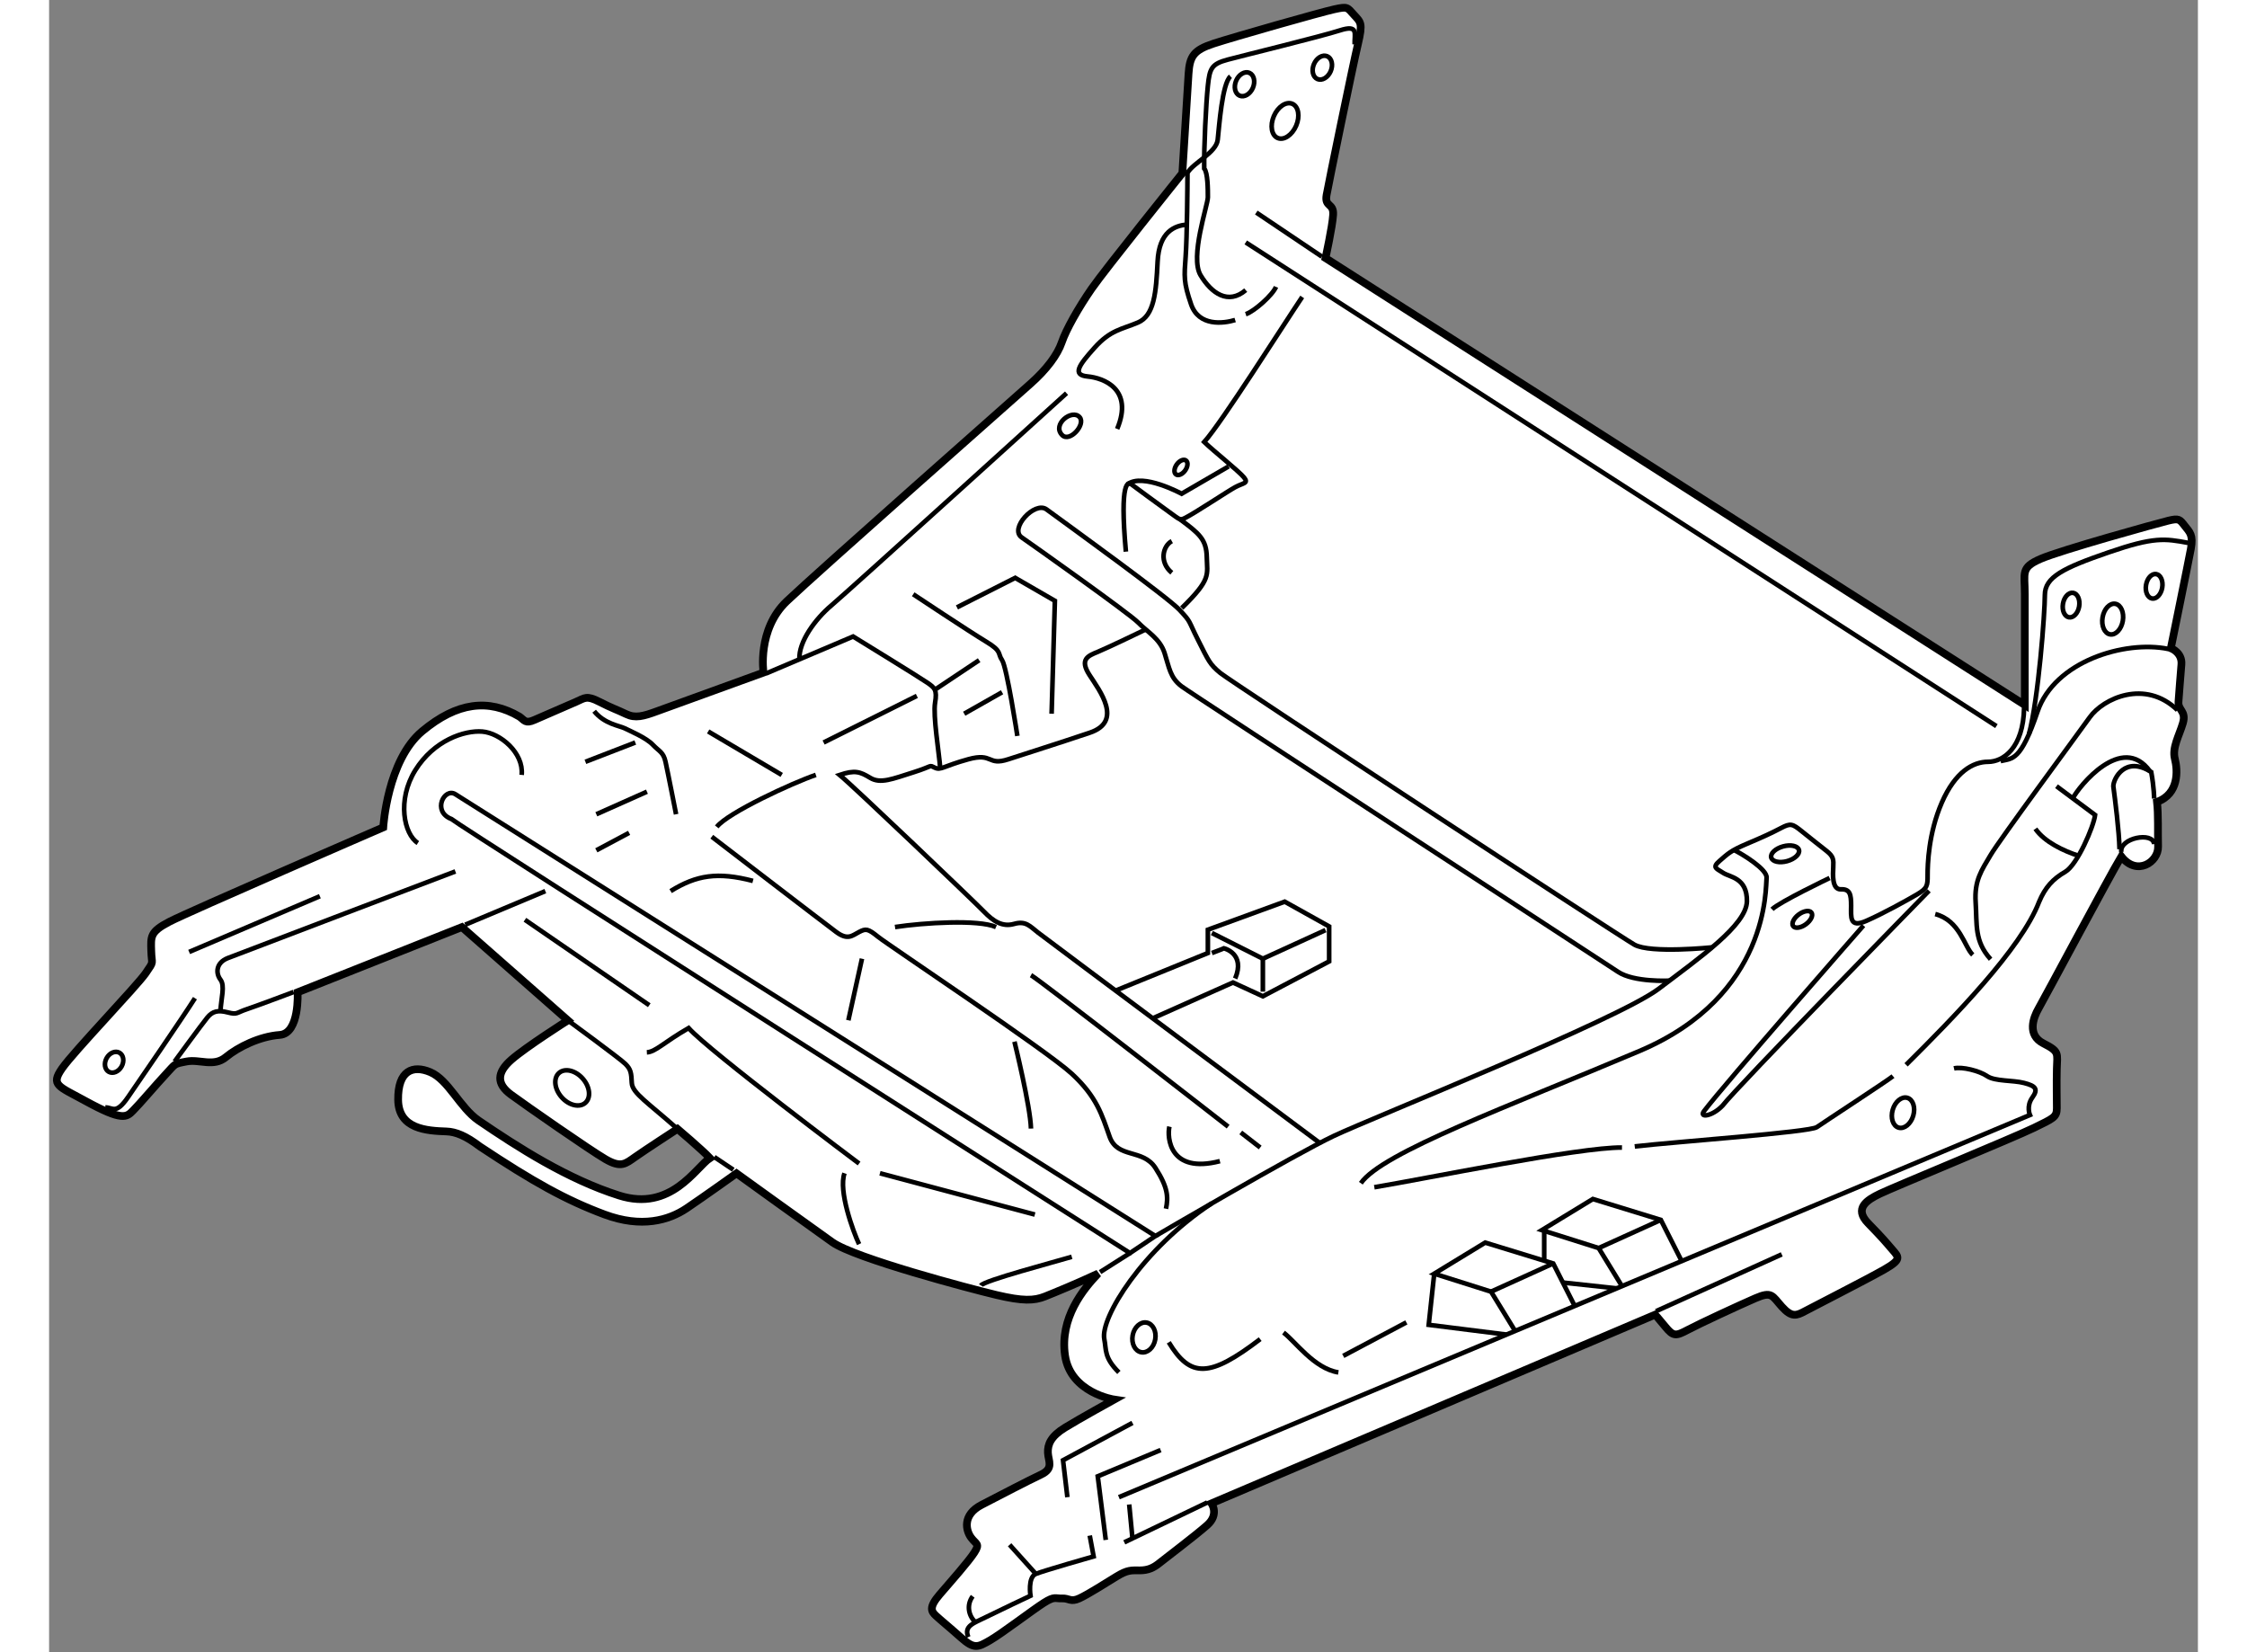 <?xml version="1.0" encoding="utf-8"?>
<!-- Generator: Adobe Illustrator 15.1.0, SVG Export Plug-In . SVG Version: 6.00 Build 0)  -->
<!DOCTYPE svg PUBLIC "-//W3C//DTD SVG 1.1//EN" "http://www.w3.org/Graphics/SVG/1.1/DTD/svg11.dtd">
<svg version="1.1" xmlns="http://www.w3.org/2000/svg" xmlns:xlink="http://www.w3.org/1999/xlink" x="0px" y="0px" width="244.8px"
	 height="180px" viewBox="22.265 25.865 139.112 106.962" enable-background="new 0 0 244.8 180" xml:space="preserve">
	
<rect x="22.265" y="25.865" width="139.112" height="106.962" fill="#808080" stroke="none"/>
	
<g><path fill="#FFFFFF" stroke="#000000" stroke-width="0.5" d="M24.61,97.137c-1.741-0.957-2.264-1.014-1.509-2.1
			c0.754-1.085,4.857-5.352,5.423-6.178c0.566-0.824,0.377-0.52,0.354-1.438c-0.024-0.919-0.094-1.226,1.179-1.886
			c1.273-0.661,13.841-6.107,13.841-6.107s0.26-4.339,2.523-6.225c2.263-1.887,4.292-2.122,6.296-0.943
			c0.33,0.236,0.377,0.472,0.967,0.212c0.589-0.259,2.169-0.943,2.711-1.179c0.543-0.236,0.661-0.424,1.486,0
			c0.826,0.424,1.156,0.519,1.745,0.802c0.59,0.283,1.109,0.142,2.004-0.189c0.896-0.33,6.886-2.499,6.886-2.499
			s-0.425-2.783,1.509-4.622c1.933-1.839,14.737-13.157,15.774-14.077c1.038-0.919,1.746-1.863,2.028-2.688
			c0.282-0.826,1.084-2.24,1.933-3.467c0.849-1.226,5.871-7.475,5.871-7.475s0.331-5.305,0.401-6.437
			c0.071-1.131,0.33-1.533,1.627-1.957c1.296-0.424,6.932-2.028,7.805-2.217c0.872-0.188,0.825-0.142,1.273,0.354
			c0.449,0.496,0.589,0.519,0.259,1.91c-0.329,1.392-1.886,8.96-2.028,9.762c-0.141,0.802,0.472,0.495,0.425,1.273
			c-0.047,0.778-0.495,2.806-0.495,2.806l45.272,28.933c0,0,0-5.825,0-7.192c0-1.367-0.282-1.698,1.014-2.263
			c1.296-0.567,7.592-2.312,8.276-2.477c0.685-0.165,0.73-0.095,1.062,0.331c0.33,0.424,0.565,0.589,0.401,1.485
			c-0.167,0.896-1.298,6.438-1.298,6.438s0.754,0.283,0.684,1.061c-0.07,0.778-0.142,1.839-0.188,2.405
			c-0.047,0.566,0.52,0.59,0.283,1.392c-0.236,0.801-0.707,1.58-0.519,2.31c0.188,0.731,0.282,2.264-1.155,2.783
			c0.094,0.849,0.046,1.91,0.07,2.9c0.023,0.99-1.366,1.934-2.381,0.636c-0.802,1.345-4.999,9.221-5.354,9.833
			c-0.354,0.613-0.755,1.723,0.308,2.265c1.061,0.541,0.896,0.636,0.871,1.65c-0.023,1.014,0,1.957,0,2.547
			c0,0.589-0.234,0.659-1.484,1.273c-1.25,0.612-9.149,3.866-9.975,4.268c-0.826,0.399-1.697,0.943-0.754,1.91
			c0.941,0.966,1.131,1.202,1.556,1.697c0.425,0.494,0.636,0.637-0.519,1.297c-1.156,0.659-4.551,2.383-5.117,2.689
			c-0.566,0.306-0.873,0.423-1.51-0.285c-0.636-0.707-0.636-1.014-1.721-0.542c-1.086,0.472-3.631,1.651-4.385,2.053
			c-0.756,0.4-0.921,0.422-1.439-0.215c-0.519-0.634-0.66-0.777-0.66-0.777l-28.72,12.216c0,0,0.519,0.708-0.283,1.415
			c-0.802,0.705-2.712,2.146-3.089,2.451c-0.377,0.307-0.731,0.472-1.274,0.472c-0.542,0-0.777-0.048-1.509,0.401
			c-0.73,0.447-1.839,1.155-2.405,1.415c-0.567,0.258-0.661-0.023-1.109,0c-0.447,0.022-0.471-0.165-1.178,0.282
			c-0.708,0.448-2.712,1.979-3.49,2.43c-0.778,0.447-1.014,0.589-1.863-0.165c-0.849-0.754-1.32-1.131-1.627-1.416
			c-0.306-0.284-0.495-0.542,0.236-1.391c0.73-0.849,1.862-2.123,2.24-2.711c0.378-0.589,0.118-0.519-0.212-0.968
			c-0.33-0.448-0.59-1.462,0.684-2.121c1.273-0.661,2.995-1.556,3.843-1.957s0.472-0.873,0.448-1.416
			c-0.023-0.542,0.188-1.063,1.108-1.626c0.92-0.567,3.183-1.816,3.183-1.816s-2.83-0.424-3.183-2.853
			c-0.354-2.429,1.179-4.292,2.146-5.305c-1.415,0.658-2.735,1.201-3.443,1.484c-0.707,0.282-1.438,0.307-3.136-0.095
			c-1.698-0.401-9.172-2.381-10.634-3.419c-1.462-1.037-6.202-4.456-6.202-4.456s-2.075,1.485-3.23,2.264
			c-1.155,0.778-2.919,1.287-5.305,0.401c-2.513-0.936-4.641-2.123-8.088-4.41c-0.897-0.683-1.553-0.946-2.146-0.967
			c-1.273-0.045-3.113-0.143-3.136-2.051c-0.023-1.91,0.963-2.261,2.075-1.792c1.179,0.494,1.924,2.309,3.136,3.136
			c2.54,1.732,5.753,3.796,9.102,4.856c3.348,1.061,4.952-1.814,5.871-2.428c-0.542-0.566-2.099-1.887-2.099-1.887
			s-2.099,1.367-2.735,1.816c-0.637,0.447-0.92,0.729-1.933,0.14c-1.014-0.589-5.141-3.465-6.107-4.173s-0.919-1.438,0.024-2.264
			c0.943-0.826,3.655-2.546,3.655-2.546l-6.862-6.037l-10.634,4.22c0,0,0.141,2.665-1.155,2.76c-1.297,0.094-2.688,0.776-3.49,1.438
			c-0.801,0.66-1.698,0.118-2.546,0.282c-0.849,0.165-0.684,0.119-1.344,0.825c-0.66,0.708-1.697,1.935-2.122,2.357
			C27.275,98.197,27.015,98.456,24.61,97.137z"></path><path fill="none" stroke="#000000" stroke-width="0.3" d="M31.708,90.487c-0.872,1.368-3.551,5.271-4.338,6.413
			c-0.788,1.143-0.972,0.659-1.462,0.659"></path><ellipse transform="matrix(0.875 0.485 -0.485 0.875 49.197 -0.964)" fill="none" stroke="#000000" stroke-width="0.3" cx="26.461" cy="94.589" rx="0.555" ry="0.707"></ellipse><path fill="none" stroke="#000000" stroke-width="0.3" d="M30.387,94.59c0,0,1.792-2.453,2.123-2.854
			c0.33-0.4,0.684-0.495,1.32-0.33c0.636,0.165,0.542,0.023,1.249-0.212c0.708-0.236,3.019-1.108,3.019-1.108"></path><path fill="none" stroke="#000000" stroke-width="0.3" d="M33.358,91.331c0.047-0.868,0.306-1.646,0-2.047
			c-0.307-0.401-0.307-1.085,0.472-1.392c0.778-0.306,14.737-5.612,14.737-5.612"></path><line fill="none" stroke="#000000" stroke-width="0.3" x1="39.795" y1="83.885" x2="31.331" y2="87.493"></line><path fill="none" stroke="#000000" stroke-width="0.3" d="M46.138,80.442c-0.896-0.566-1.367-2.782-0.164-4.716
			c1.202-1.933,3.182-2.594,4.338-2.5c1.155,0.094,2.688,1.368,2.547,2.806"></path><line fill="none" stroke="#000000" stroke-width="0.3" x1="56.985" y1="75.183" x2="60.215" y2="73.934"></line><line fill="none" stroke="#000000" stroke-width="0.3" x1="57.692" y1="78.579" x2="60.97" y2="77.118"></line><line fill="none" stroke="#000000" stroke-width="0.3" x1="57.692" y1="80.914" x2="59.814" y2="79.782"></line><path fill="none" stroke="#000000" stroke-width="0.3" d="M62.856,78.579c0,0-0.542-2.759-0.684-3.396
			c-0.141-0.636-0.4-0.66-0.825-1.107c-0.424-0.448-1.485-0.896-1.816-1.061c-0.33-0.166-1.318-0.282-1.98-1.109"></path><line fill="none" stroke="#000000" stroke-width="0.3" x1="64.932" y1="73.218" x2="69.695" y2="76.032"></line><line fill="none" stroke="#000000" stroke-width="0.3" x1="72.406" y1="73.934" x2="78.443" y2="70.916"></line><path fill="none" stroke="#000000" stroke-width="0.3" d="M68.705,69.454l5.612-2.382c0,0,4.338,2.665,4.811,2.995
			c0.471,0.33,0.636,0.448,0.495,1.296c-0.141,0.85,0.259,3.254,0.33,4.198"></path><line fill="none" stroke="#000000" stroke-width="0.3" x1="82.475" y1="68.605" x2="79.601" y2="70.523"></line><line fill="none" stroke="#000000" stroke-width="0.3" x1="81.508" y1="72.071" x2="83.96" y2="70.68"></line><path fill="none" stroke="#000000" stroke-width="0.3" d="M84.951,73.509c0,0-0.684-4.456-0.99-4.904
			c-0.307-0.448,0.023-0.566-1.038-1.203c-1.061-0.637-4.716-3.065-4.716-3.065"></path><polyline fill="none" stroke="#000000" stroke-width="0.3" points="87.167,72.071 87.379,64.761 84.809,63.276 81.038,65.186 		
			"></polyline><path fill="none" stroke="#000000" stroke-width="0.3" d="M70.842,68.546c-0.063-1.121,1.022-2.606,2.06-3.479
			c1.037-0.873,15.232-13.747,15.232-13.747"></path><path fill="none" stroke="#000000" stroke-width="0.3" d="M48.567,77.282l45.32,28.602l-1.646,1.104
			c0,0-43.642-27.802-43.934-28.102C47.035,78.391,47.857,76.834,48.567,77.282z"></path><line fill="none" stroke="#000000" stroke-width="0.3" x1="90.303" y1="108.219" x2="92.242" y2="106.988"></line><path fill="none" stroke="#000000" stroke-width="0.3" d="M93.887,105.884c0,0,9.008-5.282,11.554-6.483
			c2.547-1.203,18.392-7.522,21.033-9.527c2.641-2.004,5.684-4.126,5.706-5.659c0.022-1.532-1.107-1.556-1.533-1.839
			c-0.425-0.283-0.754-0.33-0.235-0.778s0.707-0.66,1.769-1.108c1.062-0.448,1.604-0.701,2.216-1.022
			c0.613-0.322,0.731-0.275,1.344,0.22c0.614,0.495,1.156,0.919,1.604,1.273c0.448,0.354,0.448,0.566,0.425,1.038
			c-0.022,0.472-0.093,1.462,0.495,1.439c0.591-0.024,0.661,0.33,0.661,1.061c0,0.73-0.119,1.461,0.966,0.99
			c1.084-0.472,2.617-1.321,3.302-1.722c0.684-0.401,0.684-0.589,0.684-1.25c0-0.66,0.048-2.688,0.919-4.692
			c0.873-2.004,2.028-2.642,2.996-2.642c0.966,0,2.286-0.873,2.333-3.513"></path><line fill="none" stroke="#000000" stroke-width="0.3" x1="148.333" y1="72.873" x2="99.735" y2="41.559"></line><line fill="none" stroke="#000000" stroke-width="0.3" x1="104.664" y1="42.479" x2="100.418" y2="39.625"></line><path fill="none" stroke="#000000" stroke-width="0.3" d="M106.785,28.732c-0.023-0.684,0.283-1.297-0.967-0.896
			c-1.249,0.401-6.178,1.604-7.239,1.887c-1.061,0.283-1.179,0.565-1.296,1.697c-0.119,1.132-0.26,4.009-0.236,5.353
			c0.236,0.283,0.236,1.368,0.236,1.863c0,0.495-1.18,3.867-0.473,5.045c0.708,1.18,1.793,1.934,2.924,0.967"></path><path fill="none" stroke="#000000" stroke-width="0.3" d="M101.694,44.436c-0.213,0.519-1.393,1.58-1.959,1.769"></path><path fill="none" stroke="#000000" stroke-width="0.3" d="M99.051,46.582c-0.778,0.236-2.357,0.424-2.853-1.014
			c-0.495-1.439-0.448-1.792-0.354-3.089s0.119-4.622,0.119-5.423c0.377-0.661,1.862-1.297,1.957-2.146
			c0.094-0.849,0.283-3.631,0.825-4.103"></path><ellipse transform="matrix(0.919 0.394 -0.394 0.919 20.379 -38.802)" fill="none" stroke="#000000" stroke-width="0.3" cx="104.71" cy="30.241" rx="0.589" ry="0.802"></ellipse><ellipse transform="matrix(0.919 0.393 -0.393 0.919 20.381 -36.685)" fill="none" stroke="#000000" stroke-width="0.3" cx="99.678" cy="31.373" rx="0.59" ry="0.803"></ellipse><ellipse transform="matrix(0.919 0.394 -0.394 0.919 21.578 -37.589)" fill="none" stroke="#000000" stroke-width="0.3" cx="102.268" cy="33.719" rx="0.786" ry="1.204"></ellipse><path fill="none" stroke="#000000" stroke-width="0.3" d="M95.923,40.403c-0.763,0.072-1.8,0.426-1.895,2.406
			c-0.094,1.981-0.213,3.486-1.273,3.936c-1.061,0.451-1.769,0.474-2.806,1.63c-1.038,1.155-1.463,1.768-0.448,1.862
			c1.014,0.094,2.994,0.802,1.91,3.396"></path><path fill="none" stroke="#000000" stroke-width="0.3" d="M103.39,45.09c-1.273,1.893-5.188,8.094-6.343,9.391
			c0.613,0.589,2.241,1.886,2.57,2.287c0.33,0.401-0.047,0.354-0.566,0.637c-0.519,0.283-2.623,1.689-3.267,2.004
			c-0.319,0.155-0.317,0.094-0.978-0.377c-0.66-0.472-2.287-1.674-2.476-1.815c-0.188-0.142-0.778-0.331-0.354,4.362"></path><path fill="none" stroke="#000000" stroke-width="0.3" d="M98.626,56.06l-3.042,1.769c0,0-2.519-1.368-3.5-0.613"></path><ellipse transform="matrix(0.814 0.581 -0.581 0.814 50.324 -45.073)" fill="none" stroke="#000000" stroke-width="0.3" cx="95.589" cy="56.096" rx="0.334" ry="0.554"></ellipse><path fill="none" stroke="#000000" stroke-width="0.3" d="M95.45,59.463c1.266,0.936,1.739,1.313,1.762,2.468
			c0.024,1.156,0.315,1.415-1.623,3.302"></path><path fill="none" stroke="#000000" stroke-width="0.3" d="M127.168,89.352c0,0-2.297,0.121-3.335-0.574
			c-1.037-0.695-27.485-17.909-28.244-18.475s-0.806-1.226-1.112-2.169c-0.307-0.944-1.132-1.369-1.698-1.957
			c-0.566-0.59-7.016-5.156-7.545-5.518c-0.825-0.566,0.843-2.373,1.604-1.816c1.512,1.105,7.842,5.683,8.613,6.508
			c0.771,0.826,0.523,0.613,1.202,1.958c0.678,1.344,0.748,1.556,1.432,2.122c0.684,0.565,25.773,17.001,26.81,17.59
			c1.037,0.589,5.038,0.175,5.038,0.175"></path><path fill="none" stroke="#000000" stroke-width="0.3" d="M93.259,66.614c0,0-2.461,1.189-3.098,1.449
			c-0.636,0.26-1.202,0.479-0.542,1.501c0.661,1.022,2.193,3.003,0.024,3.734c-2.169,0.731-3.914,1.273-5.282,1.722
			c-1.367,0.448-0.966-0.449-2.593,0c-1.627,0.448-1.763,0.73-2.167,0.542c-0.404-0.188-0.051-0.118-1.394,0.306
			c-1.344,0.425-2.123,0.755-2.783,0.354c-0.66-0.4-0.99-0.519-1.98-0.188c0.919,0.755,8.724,8.206,9.337,8.842
			c0.614,0.637,1.203,1.015,1.958,0.802s1.014,0.142,1.556,0.566s18.233,13.617,18.233,13.617"></path><polyline fill="none" stroke="#000000" stroke-width="0.3" points="91.308,89.996 97.283,87.563 97.283,86.054 102.258,84.238 
			105.135,85.842 105.135,88.105 100.843,90.363 98.909,89.473 93.712,91.789 		"></polyline><path fill="none" stroke="#000000" stroke-width="0.3" d="M97.542,87.563c0.52-0.189,0.778-0.306,0.778-0.306
			s1.415,0.33,0.73,1.956"></path><polyline fill="none" stroke="#000000" stroke-width="0.3" points="97.542,86.266 100.843,87.93 104.899,86.078 		"></polyline><line fill="none" stroke="#000000" stroke-width="0.3" x1="100.843" y1="90.063" x2="100.843" y2="87.93"></line><line fill="none" stroke="#000000" stroke-width="0.3" x1="86.083" y1="104.494" x2="76.053" y2="101.82"></line><path fill="none" stroke="#000000" stroke-width="0.3" d="M73.759,101.82c-0.409,1.132,0.558,3.771,0.943,4.59"></path><path fill="none" stroke="#000000" stroke-width="0.3" d="M88.473,107.229c-1.165,0.347-5.683,1.539-5.88,1.855"></path><path fill="none" stroke="#000000" stroke-width="0.3" d="M74.702,101.191c0,0-9.684-7.261-11.035-8.771
			c-1.635,0.944-2.138,1.541-2.704,1.572"></path><line fill="none" stroke="#000000" stroke-width="0.3" x1="61.12" y1="90.943" x2="53.07" y2="85.41"></line><line fill="none" stroke="#000000" stroke-width="0.3" x1="74.89" y1="87.93" x2="74.009" y2="91.917"></line><path fill="none" stroke="#000000" stroke-width="0.3" d="M84.762,93.301c0,0,1.037,4.213,1.069,5.627"></path><path fill="none" stroke="#000000" stroke-width="0.3" d="M62.503,83.554c1.667-1.038,3.049-1.258,5.329-0.66"></path><path fill="none" stroke="#000000" stroke-width="0.3" d="M71.904,76.032c-1.509,0.512-5.69,2.444-6.414,3.364"></path><path fill="none" stroke="#000000" stroke-width="0.3" d="M65.167,80.033c0,0,7.302,5.61,8.057,6.169
			c0.755,0.559,1.038,0.227,1.478,0c0.439-0.227,0.566-0.228,1.226,0.307c0.66,0.535,10.91,7.358,12.545,8.867
			c1.633,1.509,1.949,2.671,2.452,4.085c0.502,1.417,2.153,0.757,2.962,2.014c0.811,1.258,0.841,1.886,0.684,2.641"></path><path fill="none" stroke="#000000" stroke-width="0.3" d="M94.792,98.803c-0.158,0.691,0,3.082,3.27,2.232"></path><line fill="none" stroke="#000000" stroke-width="0.3" x1="100.67" y1="100.154" x2="99.413" y2="99.18"></line><path fill="none" stroke="#000000" stroke-width="0.3" d="M98.595,98.803c0,0-12.135-9.456-12.764-9.806"></path><path fill="none" stroke="#000000" stroke-width="0.3" d="M77.028,85.881c1.854-0.283,5.407-0.503,6.54,0"></path><path fill="none" stroke="#000000" stroke-width="0.3" d="M55.854,91.926c0,0,3.379,2.474,3.725,2.821
			c0.346,0.346,0.378,0.565,0.409,1.226c0.032,0.659,1.047,1.275,2.962,2.979"></path><ellipse transform="matrix(0.75 -0.661 0.661 0.75 -49.628 61.234)" fill="none" stroke="#000000" stroke-width="0.3" cx="56.176" cy="96.256" rx="0.912" ry="1.289"></ellipse><line fill="none" stroke="#000000" stroke-width="0.3" x1="54.391" y1="83.554" x2="49.204" y2="85.73"></line><path fill="none" stroke="#000000" stroke-width="0.3" d="M94.948,60.895c-0.59,0.33-0.825,1.367,0,2.051"></path><path fill="none" stroke="#000000" stroke-width="0.3" d="M88.985,52.877c-0.474-0.565-1.819,0.457-1.135,1.156
			C88.334,54.526,89.385,53.354,88.985,52.877z"></path><path fill="none" stroke="#000000" stroke-width="0.3" d="M137.534,82.706c0,0-3.255,1.556-3.727,2.027"></path><path fill="none" stroke="#000000" stroke-width="0.3" d="M131.359,80.898c0.586,0.298,2.165,1.265,2.094,1.807
			c-0.07,0.542,0.236,7.617-8.229,11.201c-8.465,3.583-16.671,6.579-18.038,8.559"></path><path fill="none" stroke="#000000" stroke-width="0.3" d="M108.059,102.725c3.396-0.566,13.252-2.595,16.033-2.57"></path><path fill="none" stroke="#000000" stroke-width="0.3" d="M124.918,100.084c2.664-0.307,11.317-0.921,11.789-1.25
			c0.473-0.329,4.623-3.041,4.93-3.301"></path><path fill="none" stroke="#000000" stroke-width="0.3" d="M142.484,94.802c3.065-3.042,7.451-7.522,8.606-10.54
			c0.401-0.966,0.921-1.509,1.698-1.957c0.778-0.448,1.84-2.924,1.934-3.679c-0.66-0.496-2.5-1.863-2.5-1.863"></path><path fill="none" stroke="#000000" stroke-width="0.3" d="M156.302,80.843c-0.024-1.155-0.282-3.183-0.401-4.08
			c0-0.471,0.757-2.004,2.454-0.919c0.188,1.038,0.188,1.722,0.188,1.722"></path><path fill="none" stroke="#000000" stroke-width="0.3" d="M156.421,81.031c-0.153-0.914,2.063-1.351,2.122-0.519"></path><path fill="none" stroke="#000000" stroke-width="0.3" d="M144.372,85.04c1.603,0.424,1.885,2.123,2.427,2.642"></path><path fill="none" stroke="#000000" stroke-width="0.3" d="M147.956,87.964c-1.063-1.179-0.873-2.24-0.968-3.679
			c-0.095-1.438,0.401-2.099,0.968-3.065c0.564-0.966,5.54-7.687,6.413-8.913s3.584-2.5,5.683-0.472"></path><path fill="none" stroke="#000000" stroke-width="0.3" d="M159.439,67.874c-2.807-0.566-7.335,0.801-8.443,4.056
			c-1.106,3.253-1.626,3.018-2.393,3.207"></path><path fill="none" stroke="#000000" stroke-width="0.3" d="M160.758,61.012c-1.531-0.283-2.215-0.401-5.163,0.613
			c-2.947,1.014-4.126,1.604-4.126,2.758c0,1.156-0.416,6.746-1.033,9.021"></path><ellipse transform="matrix(0.986 0.168 -0.168 0.986 13.132 -24.836)" fill="none" stroke="#000000" stroke-width="0.3" cx="153.107" cy="65.062" rx="0.531" ry="0.802"></ellipse><ellipse transform="matrix(0.986 0.167 -0.167 0.986 12.877 -25.571)" fill="none" stroke="#000000" stroke-width="0.3" cx="158.542" cy="63.809" rx="0.531" ry="0.802"></ellipse><ellipse transform="matrix(0.986 0.168 -0.168 0.986 13.233 -25.178)" fill="none" stroke="#000000" stroke-width="0.3" cx="155.874" cy="65.857" rx="0.665" ry="1.003"></ellipse><polyline fill="none" stroke="#000000" stroke-width="0.3" points="88.189,122.791 87.906,120.4 92.401,117.981 		"></polyline><polyline fill="none" stroke="#000000" stroke-width="0.3" points="90.673,125.559 90.154,121.439 94.225,119.739 		"></polyline><path fill="none" stroke="#000000" stroke-width="0.3" d="M81.775,131.847c-0.315-0.725,0.377-0.911,1.132-1.288
			s2.892-1.387,2.892-1.387s-0.188-1.193,0.346-1.415c0.534-0.217,3.742-1.131,3.742-1.131l-0.252-1.35"></path><line fill="none" stroke="#000000" stroke-width="0.3" x1="84.448" y1="125.872" x2="86.146" y2="127.757"></line><path fill="none" stroke="#000000" stroke-width="0.3" d="M82.058,129.206c-0.439,0.599-0.236,1.313,0.181,1.678"></path><line fill="none" stroke="#000000" stroke-width="0.3" x1="97.244" y1="123.134" x2="91.872" y2="125.714"></line><line fill="none" stroke="#000000" stroke-width="0.3" x1="92.19" y1="123.263" x2="92.401" y2="125.461"></line><path fill="none" stroke="#000000" stroke-width="0.3" d="M91.522,122.791l58.98-24.742c0,0-0.25-0.565,0.157-1.131
			c0.408-0.566,0.188-0.755-0.535-0.943c-0.722-0.188-1.886-0.098-2.389-0.441c-0.501-0.346-1.628-0.628-2.149-0.502"></path><line fill="none" stroke="#000000" stroke-width="0.3" x1="134.436" y1="107.071" x2="126.295" y2="110.75"></line><ellipse transform="matrix(0.959 0.283 -0.283 0.959 33.496 -36.256)" fill="none" stroke="#000000" stroke-width="0.3" cx="142.327" cy="97.893" rx="0.692" ry="1.005"></ellipse><polyline fill="none" stroke="#000000" stroke-width="0.3" points="124.092,109.129 122.583,106.664 118.905,105.502 
			122.207,103.488 126.608,104.841 127.957,107.507 		"></polyline><polyline fill="none" stroke="#000000" stroke-width="0.3" points="117.125,111.949 115.616,109.485 111.938,108.322 
			115.238,106.31 119.641,107.661 120.989,110.327 		"></polyline><polyline fill="none" stroke="#000000" stroke-width="0.3" points="116.617,112.265 111.58,111.633 111.938,108.322 		"></polyline><line fill="none" stroke="#000000" stroke-width="0.3" x1="119.641" y1="107.661" x2="115.616" y2="109.485"></line><line fill="none" stroke="#000000" stroke-width="0.3" x1="126.608" y1="104.841" x2="122.583" y2="106.664"></line><line fill="none" stroke="#000000" stroke-width="0.3" x1="119.057" y1="105.549" x2="119.057" y2="107.481"></line><line fill="none" stroke="#000000" stroke-width="0.3" x1="123.746" y1="109.272" x2="120.265" y2="108.896"></line><line fill="none" stroke="#000000" stroke-width="0.3" x1="110.133" y1="111.475" x2="106.046" y2="113.644"></line><path fill="none" stroke="#000000" stroke-width="0.3" d="M105.732,114.713c-1.572-0.25-2.798-2.014-3.553-2.579"></path><path fill="none" stroke="#000000" stroke-width="0.3" d="M100.67,112.559c-3.27,2.497-4.513,2.531-5.919,0.204"></path><path fill="none" stroke="#000000" stroke-width="0.3" d="M91.522,114.713c-0.975-0.975-0.802-1.451-0.944-2.154
			c-0.275-1.368,2.472-5.841,6.958-8.792"></path><path fill="none" stroke="#000000" stroke-width="0.3" d="M93.875,112.58c-0.095,0.533-0.5,0.9-0.903,0.827
			c-0.404-0.07-0.653-0.56-0.558-1.092c0.096-0.529,0.5-0.899,0.904-0.826C93.721,111.563,93.971,112.051,93.875,112.58z"></path><path fill="none" stroke="#000000" stroke-width="0.3" d="M143.971,83.531c0,0-12.428,12.685-13.369,13.912
			c-0.669,0.706-1.532,0.802-1.204,0.364c1.309-1.737,10.329-12.024,10.329-12.024"></path><ellipse transform="matrix(0.964 -0.265 0.265 0.964 -16.692 38.623)" fill="none" stroke="#000000" stroke-width="0.3" cx="134.694" cy="81.129" rx="0.931" ry="0.495"></ellipse><path fill="none" stroke="#000000" stroke-width="0.3" d="M136.359,84.946c0.127,0.174-0.033,0.51-0.359,0.752
			c-0.326,0.241-0.695,0.296-0.826,0.124c-0.125-0.175,0.035-0.512,0.361-0.754C135.862,84.826,136.232,84.771,136.359,84.946z"></path><path fill="none" stroke="#000000" stroke-width="0.3" d="M150.855,79.522c0.613,0.873,1.854,1.438,2.79,1.745"></path><path fill="none" stroke="#000000" stroke-width="0.3" d="M153.278,77.549c0.383-0.762,3.189-4.257,4.993-1.756"></path><line fill="none" stroke="#000000" stroke-width="0.3" x1="66.559" y1="101.593" x2="65.332" y2="100.769"></line></g>


</svg>